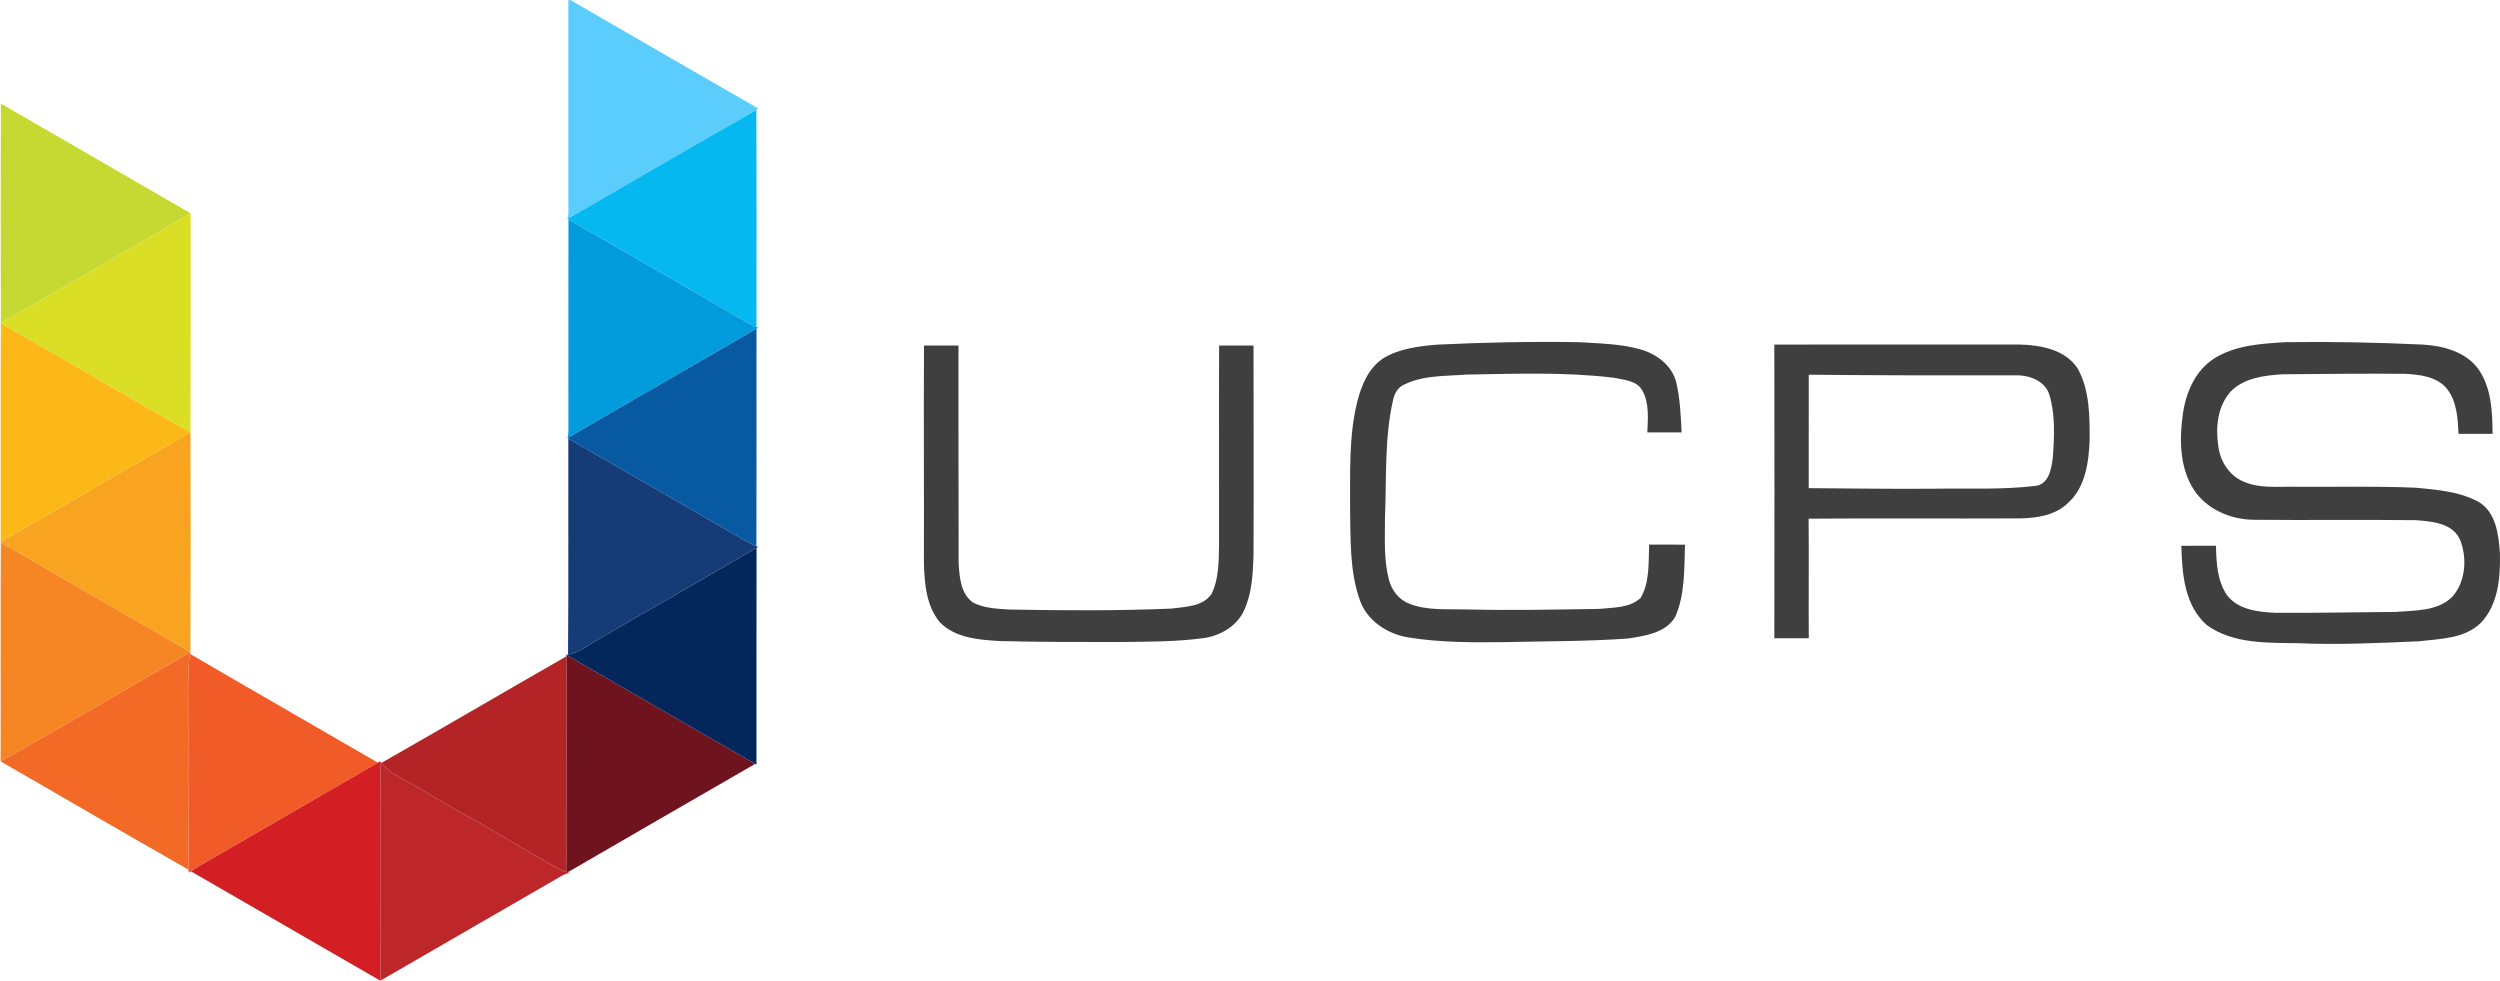 <?xml version="1.0" encoding="utf-8"?>
<!-- Generator: Adobe Illustrator 16.0.0, SVG Export Plug-In . SVG Version: 6.00 Build 0)  -->
<!DOCTYPE svg PUBLIC "-//W3C//DTD SVG 1.1//EN" "http://www.w3.org/Graphics/SVG/1.1/DTD/svg11.dtd">
<svg version="1.1" id="Layer_1" xmlns="http://www.w3.org/2000/svg" xmlns:xlink="http://www.w3.org/1999/xlink" x="0px" y="0px"
	 width="1278.921px" height="501.694px" viewBox="0 0 1278.921 501.694" enable-background="new 0 0 1278.921 501.694"
	 xml:space="preserve">
<g>
	<g>
		<path fill="#C6D932" d="M0.437,52.974c32.339,18.761,64.76,37.384,97.083,56.156c-29.248,17.181-58.732,33.933-88.06,50.976
			c-2.947,1.735-5.951,3.352-9.02,4.856C0.28,127.639,0.359,90.306,0.437,52.974z"/>
	</g>
	<g>
		<path fill="#DADE25" d="M0,165.181l0.439-0.219c3.069-1.504,6.073-3.122,9.02-4.856c29.328-17.043,58.812-33.795,88.06-50.976
			c-0.014,37.365,0.036,74.716-0.072,112.078c-32.48-18.346-64.552-37.423-97.012-55.792L0,165.181z"/>
	</g>
	<g>
		<path fill="#FCB817" d="M0.435,165.415c32.46,18.369,64.532,37.447,97.012,55.792c-32.454,18.488-64.555,37.569-97.104,55.892
			C0.415,239.875,0.248,202.637,0.435,165.415z"/>
	</g>
	<g>
		<path fill="#5ACDFC" d="M290.746,0.128c1.535-0.62,2.793,1.182,4.164,1.696c30.932,17.9,61.867,35.809,92.854,53.608
			c-0.203,0.209-0.609,0.641-0.822,0.856c-32.379,18.317-64.5,37.099-96.691,55.746c0.836-2.456,0.451-5.062,0.498-7.605
			C290.772,69.666,290.734,34.894,290.746,0.128z"/>
	</g>
	<g>
		<path fill="#F8A420" d="M0.423,277.677c-0.018-0.151-0.058-0.44-0.08-0.578c32.549-18.323,64.649-37.404,97.104-55.892
			c0.1,37.461,0.097,74.924-0.023,112.383c-30.16-17.524-60.438-34.832-90.564-52.399C4.731,279.983,2.539,278.904,0.423,277.677z"
			/>
	</g>
	<g>
		<path fill="#F68624" d="M0.423,277.677c2.116,1.227,4.308,2.306,6.437,3.514c30.127,17.567,60.404,34.875,90.564,52.399
			c-32.374,18.627-64.546,37.623-97.116,55.89C0.448,352.215,0.202,314.942,0.423,277.677z"/>
	</g>
	<g>
		<path fill="#05B8F0" d="M290.25,112.033c32.189-18.646,64.312-37.428,96.691-55.746c0.135,37.001,0.078,74.01,0.039,111.009
			c-6.129-2.699-11.682-6.481-17.523-9.726c-26.244-15.017-52.305-30.38-78.65-45.234L290.25,112.033z"/>
	</g>
	<g>
		<path fill="#029CDC" d="M290.764,216.582c0.034-34.745-0.06-69.496,0.042-104.245c26.346,14.854,52.408,30.218,78.65,45.234
			c5.842,3.245,11.395,7.027,17.523,9.726l0.832,0.385l-0.816,0.484c-32.176,18.731-64.52,37.19-96.685,55.938
			C291.007,221.647,290.735,219.092,290.764,216.582z"/>
	</g>
	<g>
		<path fill="#F36A26" d="M0.308,389.48c32.57-18.267,64.743-37.263,97.117-55.89l-0.181,0.947
			c-1.225,5.683-0.555,11.506-0.598,17.258c-0.154,31.015,0.167,62.033-0.31,93.051C64.231,426.573,32.308,407.952,0.308,389.48z"/>
	</g>
	<g>
		<path fill="#F15B28" d="M96.646,351.795c0.042-5.75-0.627-11.574,0.598-17.256c31.945,18.678,64.077,37.039,96.075,55.629
			c-26.592,15.5-53.315,30.774-79.919,46.234c-5.216,3.146-10.728,5.818-15.691,9.361l-1.019,0.715
			c-0.083-0.402-0.266-1.221-0.353-1.633C96.812,413.831,96.492,382.811,96.646,351.795z"/>
	</g>
	<g>
		<path fill="#0759A2" d="M290.312,224.104c32.166-18.749,64.51-37.208,96.684-55.938c-0.025,37.083,0.088,74.167-0.045,111.243
			c-3.48-1.41-6.711-3.31-9.914-5.238c-28.762-16.623-57.508-33.255-86.302-49.813L290.312,224.104z"/>
	</g>
	<g>
		<path fill="#153C77" d="M290.589,334.825c0.306-36.816,0.05-73.646,0.146-110.469c28.794,16.558,57.54,33.191,86.302,49.813
			c3.203,1.929,6.434,3.828,9.914,5.238l0.865,0.378l-0.789,0.455c-27.332,16.019-54.875,31.674-82.252,47.615
			C300.158,330.358,295.944,334.081,290.589,334.825z"/>
	</g>
	<g>
		<path fill="#D31E23" d="M97.708,445.764c4.963-3.545,10.476-6.215,15.691-9.361c26.604-15.461,53.327-30.736,79.919-46.236
			c0.312-0.18,0.936-0.539,1.239-0.713c-0.033,37.41-0.083,74.83,0.01,112.238C162.259,483.084,129.996,464.417,97.708,445.764z"/>
	</g>
	<g>
		<path fill="#BD2729" d="M194.557,389.454l0.656,0.775c2.445,3.357,5.924,5.668,9.555,7.581
			c10.286,5.623,20.312,11.696,30.417,17.63c14.695,7.686,28.617,16.73,43.134,24.727c3.646,2.18,7.288,4.49,11.358,5.824
			c0.197,0.061,0.576,0.176,0.767,0.229l1.126,0.332c-1.171,0.191-2.285,0.521-3.345,1.006
			c-31.216,18.053-62.468,36.041-93.659,54.137C194.474,464.284,194.524,426.864,194.557,389.454z"/>
	</g>
	<g>
		<path fill="#B42326" d="M195.213,390.229c31.597-17.993,62.967-36.398,94.533-54.466c0.398,20.446-0.01,40.896,0.131,61.351
			c-0.088,16.282,0.256,32.59-0.197,48.877c-4.071-1.334-7.713-3.645-11.358-5.824c-14.518-7.998-28.438-17.041-43.134-24.728
			c-10.105-5.935-20.132-12.007-30.417-17.63C201.137,395.897,197.658,393.586,195.213,390.229z"/>
	</g>
	<g>
		<path fill="#6F131E" d="M289.746,335.763l-0.037-0.765c32.184,18.633,64.395,37.213,96.604,55.787
			c-31.947,18.483-63.965,36.869-95.867,55.432c-0.191-0.051-0.57-0.166-0.767-0.227c0.454-16.287,0.108-32.595,0.196-48.877
			C289.735,376.657,290.144,356.209,289.746,335.763z"/>
	</g>
	<g>
		<path fill="#03275B" d="M289.708,334.999l0.881-0.172c5.354-0.746,9.566-4.469,14.186-6.97
			c27.377-15.94,54.92-31.596,82.252-47.615c-0.092,36.969,0.006,73.947-0.035,110.924c-0.17-0.099-0.508-0.283-0.682-0.381
			C354.103,372.211,321.892,353.631,289.708,334.999z"/>
	</g>
</g>
<g>
	<path fill="#3F3F3F" d="M708.05,183.041c8.133-4.787,17.78-5.93,27.025-6.729c24.322-1.172,48.693-1.673,73.054-1.258
		c10.455,0.696,21.112,0.814,31.265,3.729c8.104,2.336,15.809,8.088,18.045,16.551c2.053,8.454,2.404,17.218,2.803,25.884
		c-5.852-0.033-11.683-0.049-17.531-0.033c0.33-7.209,1.057-15.082-2.638-21.594c-2.984-5.035-9.525-5.25-14.63-6.361
		c-24.986-3.017-50.225-2.003-75.327-1.605c-10.556,0.827-21.688,0.281-31.481,4.955c-3.529,1.392-5.401,4.872-6.065,8.418
		c-4.406,19.599-3.211,39.812-4.06,59.75c0.019,10.469-0.678,21.142,1.907,31.395c1.293,5.5,5.039,10.588,10.421,12.644
		c9.28,3.708,19.471,2.703,29.229,2.967c22.601,0.595,45.219,0.065,67.834-0.248c7.224-0.781,15.793-0.333,21.442-5.687
		c4.706-8.153,3.908-18.142,4.308-27.239c6.113,0.049,12.229,0.033,18.341,0.049c-0.428,12.326,0.051,25.302-4.953,36.85
		c-4.821,8.353-15.577,9.826-24.257,11.169c-20.928,1.49-41.953,1.356-62.929,1.841c-16.555,0.199-33.24,0.243-49.625-2.435
		c-10.541-1.808-20.713-8.385-24.475-18.74c-5.45-15.211-4.789-31.68-5.104-47.572c0.119-18.162-0.729-36.65,3.728-54.414
		C696.549,196.812,700.279,187.876,708.05,183.041z"/>
	<path fill="#3F3F3F" d="M1132.823,183.305c10.852-6.741,24.044-7.539,36.455-8.267c23.279-0.313,46.573,0.13,69.837,1.226
		c10.722,0.565,22.518,3.695,29.03,12.943c6.427,9.542,6.896,21.606,6.973,32.739c-5.817-0.017-11.613-0.017-17.41,0
		c-0.382-7.884-0.83-16.566-5.917-23.063c-5.085-6.211-13.755-7.242-21.242-7.641c-20.974-0.216-41.937,0.069-62.911,0.232
		c-9.28,0.599-19.619,1.807-26.479,8.8c-6.812,7.555-7.838,18.638-6.284,28.297c0.966,7.641,5.771,14.948,13.042,17.882
		c8.336,3.611,17.581,2.336,26.377,2.568c20.466,0.163,40.928-0.432,61.374,0.476c11.072,1.047,22.733,1.905,32.629,7.441
		c8.683,5.45,9.924,16.701,10.588,25.998c0.28,12.292-0.782,26.096-9.61,35.539c-8.37,8.385-21.046,8.288-32.031,9.599
		c-20.527,0.874-41.091,1.888-61.618,0.961c-15.725-0.221-33.138,0.415-46.542-9.146c-11.531-9.929-12.843-26.479-13.172-40.681
		c5.897-0.017,11.796-0.017,17.709-0.032c0.202,8.633,0.601,17.975,5.684,25.334c5.783,7.571,16.204,8.581,25.021,8.992
		c20.43,0.101,40.858-0.313,61.289-0.461c9.875-0.83,21.426-0.231,28.982-7.823c6.744-7.688,7.57-19.453,4.041-28.766
		c-3.729-8.98-14.715-9.76-23.063-10.355c-27.622-0.297-55.244,0.082-82.862-0.2c-11.73-0.183-23.812-5.319-30.39-15.341
		c-7.387-11.466-7.474-25.966-5.586-39.023C1118.291,200.621,1123.179,189.37,1132.823,183.305z"/>
	<path fill="#3F3F3F" d="M472.698,176.76c5.88-0.016,11.747-0.016,17.628,0c0,37.102,0,74.213,0.086,111.314
		c0.413,7.107,1.041,15.806,7.453,20.231c5.751,2.882,12.395,3.167,18.724,3.513c27.556,0.517,55.142,0.663,82.698-0.48
		c7.061-0.977,16.089-0.961,20.529-7.555c3.861-7.949,3.647-17.1,3.813-25.718c0.064-33.768-0.135-67.533,0.033-101.301
		c5.864,0,11.731,0.016,17.596,0.016c0.017,35.922,0.168,71.86,0,107.786c-0.334,9.611-0.88,19.632-5.17,28.416
		c-3.811,7.571-11.798,12.126-19.967,13.404c-14.331,1.985-28.831,1.872-43.264,2.039c-20.464,0.033-40.924,0.049-61.372-0.48
		c-10.586-0.647-22.568-1.457-30.504-9.427c-7.159-8.365-8.053-20.08-8.334-30.618C472.764,250.842,472.449,213.813,472.698,176.76z
		"/>
	<g>
		<path fill="#3F3F3F" d="M907.693,176.284c41.906-0.118,83.81,0,125.713-0.02c10.786,0.285,23.496,2.649,29.659,12.578
			c5.913,10.954,5.966,23.926,5.933,36.084c-0.415,11.499-2.138,24.541-11.301,32.592c-6.43,6.167-15.706,7.474-24.227,7.673
			c-36.089,0.188-72.178-0.13-108.245,0.15c0.199,20.381-0.052,40.794,0.081,61.188c-5.882,0.021-11.747,0.036-17.613-0.013
			C907.792,276.441,907.758,226.35,907.693,176.284z M925.306,191.69c-0.098,19.335,0.064,38.678-0.018,58.029
			c21.127,0.13,42.271,0.48,63.41,0.297c17.45-0.297,34.978,0.631,52.326-1.42c7.392-0.701,8.52-9.432,9.215-15.265
			c0.68-10.437,1.192-21.289-1.842-31.416c-2.433-7.586-11.033-10.274-18.26-9.891C995.196,192.073,960.251,192.041,925.306,191.69z
			"/>
	</g>
</g>
</svg>
